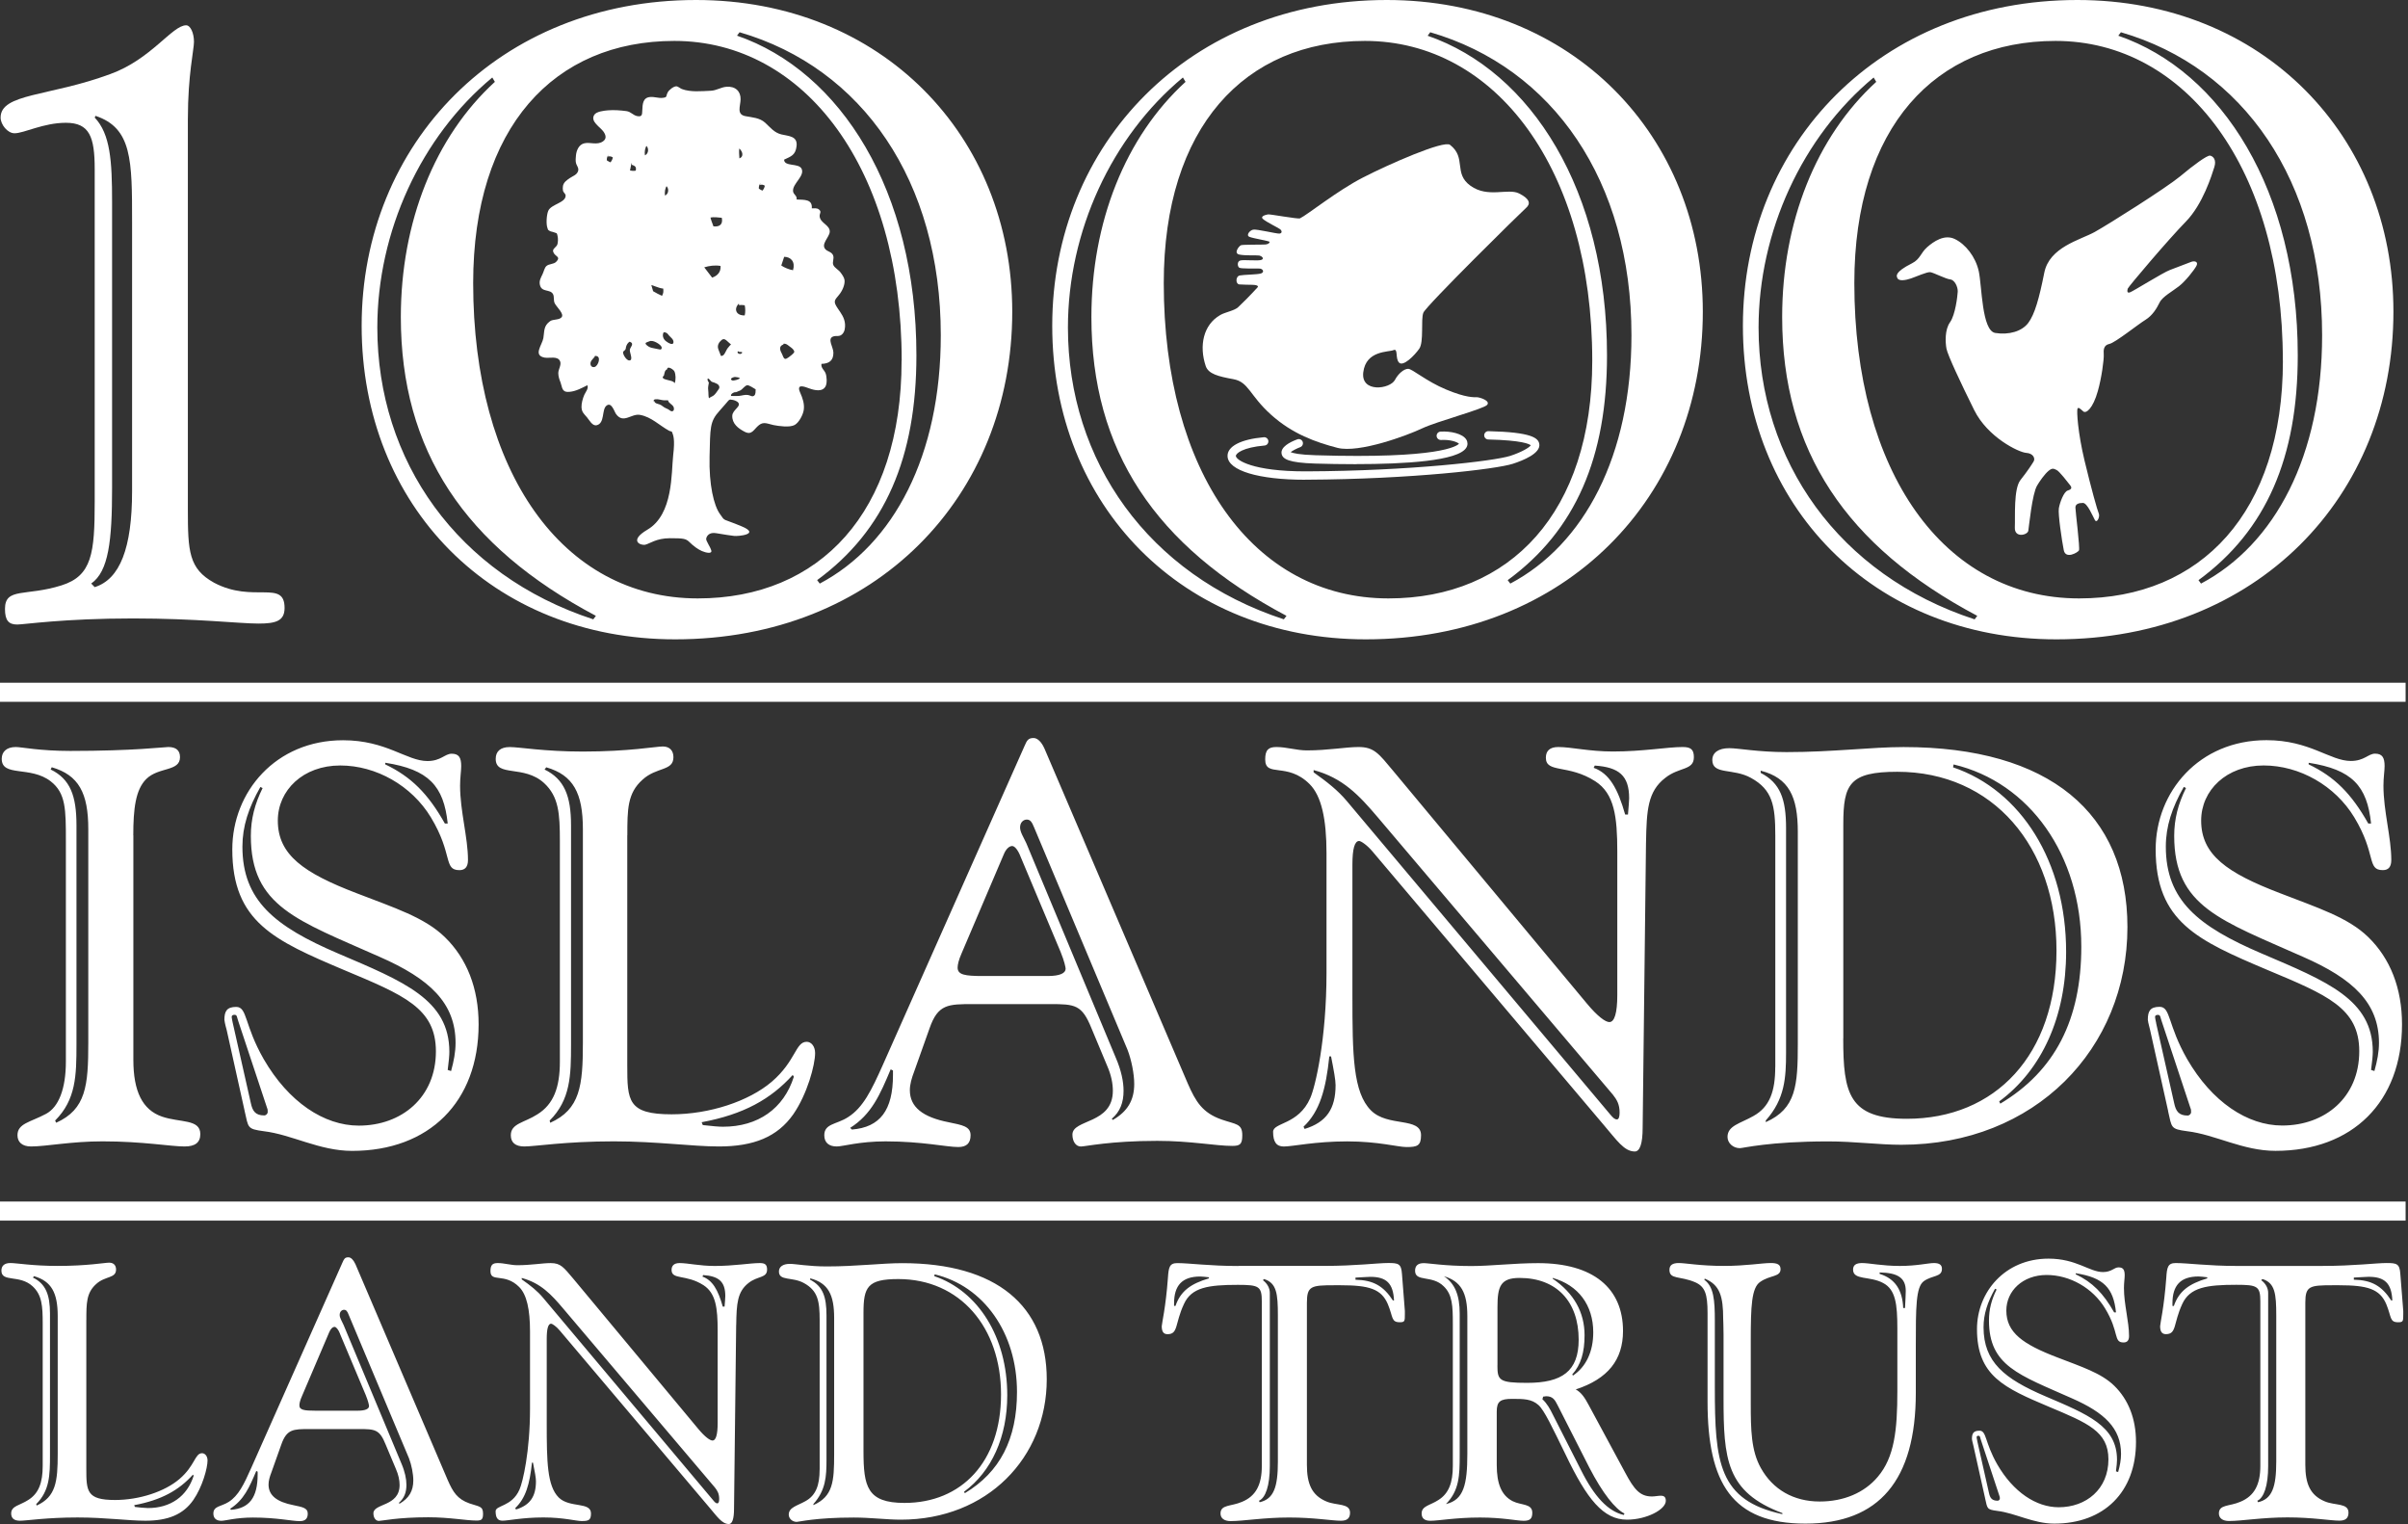 <?xml version="1.0" encoding="UTF-8"?> <svg xmlns="http://www.w3.org/2000/svg" width="128" height="81" viewBox="0 0 128 81" fill="none"><rect x="0" y="0" width="128" height="81" fill="#333333" stroke="none"/><g clip-path="url(#clip0_6374_6376)"><path fill-rule="evenodd" clip-rule="evenodd" d="M1.812 67.827C2.737 68.095 3.068 68.715 3.068 69.949V77.277C3.068 78.746 2.97 79.554 1.948 80.018L1.925 79.941C2.64 79.226 2.657 78.397 2.657 77.335V69.812C2.657 68.808 2.426 68.229 1.75 67.902L1.809 67.825L1.812 67.827ZM4.59 70.159C4.59 69.273 4.59 68.715 5.106 68.25C5.587 67.803 6.169 67.957 6.169 67.474C6.169 67.242 6.034 67.109 5.803 67.109C5.572 67.109 4.644 67.282 3.063 67.282C1.731 67.282 0.88 67.128 0.556 67.128C0.225 67.128 0.075 67.282 0.075 67.534C0.075 68.169 1.038 67.726 1.731 68.362C2.232 68.826 2.27 69.405 2.27 70.349V77.912C2.27 78.796 2.06 79.376 1.5 79.722C1.057 80.013 0.594 80.031 0.594 80.439C0.594 80.688 0.746 80.824 1.056 80.824C1.426 80.824 2.466 80.651 4.123 80.651C5.61 80.651 6.804 80.824 7.729 80.824C8.927 80.824 9.738 80.497 10.277 79.722C10.758 79.029 11.032 78.026 11.032 77.621C11.032 77.39 10.895 77.236 10.741 77.236C10.355 77.236 10.374 77.892 9.542 78.605C8.756 79.28 7.404 79.722 6.111 79.722C4.606 79.722 4.588 79.259 4.588 78.045V70.157L4.59 70.159ZM7.132 79.998C8.581 79.726 9.505 79.208 10.255 78.377L10.295 78.432C9.946 79.534 9.06 80.151 7.863 80.151C7.631 80.142 7.4 80.122 7.17 80.09L7.132 79.993L7.132 79.998ZM18.882 67.169C18.787 66.96 18.654 66.824 18.518 66.824C18.325 66.824 18.287 66.919 18.209 67.091L13.349 78.03C12.962 78.9 12.676 79.494 12.155 79.825C11.767 80.075 11.342 80.034 11.342 80.443C11.342 80.692 11.496 80.828 11.767 80.828C11.98 80.828 12.539 80.655 13.447 80.655C14.699 80.655 15.527 80.846 15.932 80.846C16.225 80.846 16.359 80.715 16.359 80.446C16.359 80.138 16.069 80.099 15.606 79.999C14.718 79.827 14.275 79.481 14.275 78.903C14.275 78.707 14.332 78.496 14.43 78.245L14.951 76.781C15.241 75.952 15.587 75.952 16.457 75.952H19.078C19.946 75.952 20.177 75.971 20.503 76.782L21.046 78.075C21.181 78.383 21.241 78.673 21.241 78.925C21.241 80.083 19.849 79.888 19.849 80.43C19.849 80.662 19.967 80.834 20.139 80.834C20.293 80.834 21.141 80.641 22.766 80.641C23.898 80.641 24.767 80.815 25.329 80.815C25.6 80.815 25.677 80.758 25.677 80.448C25.677 80.04 25.464 80.08 24.962 79.906C24.303 79.675 24.076 79.29 23.803 78.672L18.886 67.171L18.882 67.169ZM18.073 70.892L19.444 74.151C19.578 74.478 19.616 74.69 19.616 74.728C19.616 74.882 19.424 74.977 19 74.977H16.781C16.165 74.977 15.914 74.939 15.914 74.69C15.914 74.592 15.953 74.42 16.049 74.207L17.497 70.813C17.576 70.616 17.689 70.522 17.786 70.522C17.861 70.522 17.978 70.64 18.076 70.889L18.073 70.892ZM13.621 78.179L13.695 78.218V78.372C13.695 79.589 13.253 80.167 12.286 80.244L12.23 80.19C12.964 79.724 13.255 79.05 13.622 78.181L13.621 78.179ZM21.201 79.877C21.489 79.626 21.604 79.318 21.604 78.914C21.604 78.606 21.526 78.219 21.334 77.774L18.266 70.425C18.171 70.213 18.056 70.04 18.056 69.886C18.056 69.713 18.172 69.614 18.287 69.614C18.403 69.614 18.465 69.691 18.538 69.887L21.74 77.505C21.875 77.854 21.97 78.335 21.97 78.682C21.97 79.242 21.741 79.628 21.241 79.918L21.201 79.878L21.201 79.877ZM39.135 70.408C39.152 69.288 39.192 68.654 39.789 68.189C40.272 67.804 40.775 67.939 40.775 67.475C40.775 67.205 40.658 67.13 40.387 67.13C39.868 67.13 39.039 67.284 37.996 67.284C37.182 67.284 36.566 67.13 36.124 67.13C35.834 67.13 35.698 67.266 35.698 67.494C35.698 68.037 36.468 67.71 37.397 68.307C38.051 68.733 38.148 69.522 38.148 70.718V75.638C38.148 76.254 38.05 76.562 37.878 76.562C37.741 76.562 37.47 76.371 37.103 75.927L30.471 67.958C29.966 67.365 29.812 67.131 29.274 67.131C28.829 67.131 28.23 67.244 27.5 67.244C27.151 67.244 26.805 67.13 26.456 67.13C26.189 67.13 26.071 67.225 26.071 67.554C26.071 68.188 26.823 67.627 27.596 68.401C28.001 68.805 28.174 69.597 28.174 70.773V74.864C28.174 77.159 27.788 78.777 27.616 79.164C27.212 80.09 26.345 79.993 26.345 80.321C26.345 80.668 26.457 80.822 26.709 80.822C27.02 80.822 27.769 80.65 28.889 80.65C29.95 80.65 30.625 80.841 30.916 80.841C31.28 80.841 31.415 80.802 31.415 80.438C31.415 79.8 30.275 80.165 29.697 79.588C29.083 78.97 29.062 77.678 29.062 75.652V71.161C29.062 70.62 29.139 70.352 29.295 70.352C29.354 70.352 29.565 70.488 29.757 70.719L37.686 80.094C38.13 80.615 38.38 81 38.747 81C38.92 81 39.018 80.731 39.018 80.192L39.132 70.408L39.135 70.408ZM28.332 77.741C28.43 78.223 28.489 78.552 28.489 78.724C28.489 79.534 28.179 79.997 27.427 80.228L27.389 80.151C27.948 79.627 28.162 78.856 28.276 77.74H28.333L28.332 77.741ZM27.735 67.922C28.738 68.194 29.298 68.79 29.933 69.543L37.998 79.055C38.134 79.227 38.229 79.381 38.229 79.671C38.229 79.825 38.191 79.902 38.133 79.902C38.054 79.902 37.998 79.844 37.902 79.728L28.874 68.982C28.566 68.612 28.198 68.323 27.734 67.997V67.918L27.735 67.922ZM37.38 67.768C38.21 67.826 38.554 68.116 38.554 68.887C38.554 69.003 38.535 69.175 38.515 69.445H38.42C38.17 68.56 37.879 68.042 37.337 67.848L37.379 67.771L37.38 67.768ZM45.9 77.122V69.773C45.9 68.404 46.111 67.98 47.749 67.98C51.031 67.98 53.211 70.545 53.211 74.111C53.211 77.701 51.108 79.878 48.08 79.878C46.091 79.878 45.9 79.011 45.9 77.12V77.122ZM43.568 78.105C43.568 78.936 43.372 79.477 42.813 79.785C42.37 80.034 41.927 80.113 41.927 80.501C41.927 80.711 42.12 80.886 42.351 80.886C42.466 80.886 43.352 80.655 45.378 80.655C46.284 80.655 47.116 80.768 47.886 80.768C52.477 80.768 55.641 77.472 55.641 73.308C55.641 69.41 52.979 67.135 47.961 67.135C46.865 67.135 45.533 67.309 43.947 67.309C42.968 67.309 42.31 67.173 41.983 67.173C41.618 67.173 41.405 67.327 41.405 67.579C41.405 68.097 42.119 67.849 42.738 68.195C43.47 68.601 43.57 69.143 43.57 70.162V78.108H43.568V78.105ZM49.679 67.729C52.282 68.347 54.059 70.834 54.059 73.979C54.059 76.486 53.156 78.24 51.286 79.361L51.246 79.284C52.712 78.203 53.542 76.372 53.542 74.152C53.542 71.068 51.997 68.617 49.664 67.826L49.682 67.731L49.679 67.729ZM43.066 67.941C44.032 68.19 44.34 68.827 44.34 70.044V77.294C44.34 78.743 44.28 79.531 43.238 79.993V79.936C43.893 79.205 43.933 78.471 43.933 77.602V69.909C43.933 68.924 43.74 68.364 43.066 68.016V67.939V67.941ZM65.822 67.286C64.299 67.286 63.218 67.132 62.582 67.132C62.159 67.132 62.12 67.363 62.082 67.919C61.966 69.502 61.754 70.351 61.754 70.486C61.754 70.774 61.848 70.91 62.062 70.91C62.64 70.91 62.447 70.351 62.933 69.309C63.333 68.423 64.225 68.288 65.802 68.288C66.924 68.288 67.073 68.365 67.073 69.174V77.914C67.073 78.897 66.768 79.514 66.016 79.822C65.438 80.073 64.878 79.957 64.878 80.44C64.878 80.69 65.07 80.844 65.417 80.844C66.093 80.844 67.173 80.653 68.522 80.653C69.854 80.653 70.797 80.825 71.282 80.825C71.607 80.825 71.763 80.69 71.763 80.4C71.763 79.879 71.047 80.032 70.51 79.802C69.722 79.474 69.47 78.855 69.47 77.853V69.234C69.47 68.348 69.701 68.309 70.933 68.309H71.262C72.767 68.309 73.425 68.502 73.771 69.311C74.06 70.004 73.943 70.275 74.409 70.275C74.677 70.275 74.677 70.213 74.677 69.847V69.674L74.523 67.706C74.486 67.164 74.332 67.127 73.793 67.127C73.211 67.127 72.075 67.281 70.396 67.281H65.828L65.822 67.286ZM62.409 69.407V69.273C62.409 68.325 62.833 67.845 63.799 67.845C63.913 67.845 64.067 67.865 64.262 67.886V67.943C63.297 68.229 62.756 68.616 62.484 69.408H62.41L62.409 69.407ZM67.193 67.98C67.868 68.191 67.927 68.768 67.927 69.926V77.682C67.927 79.03 67.713 79.668 66.96 79.841L66.921 79.764C67.268 79.61 67.499 78.974 67.499 77.915V68.718C67.499 68.483 67.384 68.232 67.131 68.04L67.19 67.982L67.193 67.98ZM72.053 67.903C72.458 67.882 72.729 67.862 72.844 67.862C73.694 67.862 74.059 68.208 74.1 69.117H74.041C73.537 68.345 72.999 68.037 72.053 68.016V67.9V67.903ZM79.6 72.571V69.465C79.6 68.383 79.754 67.92 80.773 67.92C82.742 67.92 83.916 69.174 83.916 71.202C83.916 72.881 83.031 73.497 81.176 73.497C79.691 73.497 79.597 73.361 79.597 72.573L79.6 72.571ZM83.765 73.845C85.464 73.285 86.273 72.281 86.273 70.739C86.273 68.463 84.689 67.134 81.759 67.134C80.465 67.134 79.271 67.288 78.21 67.288C76.802 67.288 75.951 67.134 75.681 67.134C75.375 67.134 75.22 67.268 75.22 67.537C75.22 68.154 76.125 67.749 76.742 68.365C77.204 68.808 77.227 69.408 77.227 70.353V77.915C77.227 78.799 77.013 79.379 76.457 79.725C76.01 80.017 75.568 80.034 75.568 80.442C75.568 80.691 75.72 80.827 76.03 80.827C76.475 80.827 77.379 80.654 78.674 80.654C79.869 80.654 80.639 80.828 80.988 80.828C81.314 80.828 81.451 80.731 81.451 80.403C81.451 79.902 80.871 80.017 80.408 79.786C79.811 79.478 79.561 78.86 79.561 77.858V75.023C79.561 74.484 79.752 74.348 80.37 74.348C80.986 74.348 81.412 74.348 81.777 74.675C82.085 74.945 82.509 75.852 83.225 77.317C84.361 79.69 85.23 80.768 86.484 80.768C87.524 80.768 88.548 80.229 88.548 79.767C88.548 79.573 88.467 79.495 88.279 79.495C88.14 79.495 87.967 79.535 87.812 79.535C87.176 79.535 86.867 79.168 86.385 78.262L84.438 74.655C84.244 74.29 84.05 74 83.76 73.846L83.765 73.845ZM76.742 67.826C77.667 68.093 77.998 68.713 77.998 69.947V77.275C77.998 78.897 77.805 79.725 76.86 79.938C77.574 79.225 77.592 78.396 77.592 77.334V69.811C77.592 68.846 77.342 68.21 76.743 67.823L76.742 67.826ZM82.531 67.919C83.9 68.305 84.691 69.368 84.691 70.814C84.691 71.837 84.308 72.647 83.613 73.109L83.574 73.051C84.038 72.532 84.229 71.875 84.229 70.968C84.229 69.754 83.669 68.734 82.534 67.959V67.92L82.531 67.919ZM82.031 74.228C82.088 74.228 82.146 74.208 82.185 74.208C82.531 74.208 82.647 74.383 82.801 74.693L84.478 77.991C85.194 79.378 85.869 80.21 86.35 80.441L86.313 80.518C85.482 80.326 84.749 79.553 84.037 78.127L82.547 75.194C82.396 74.886 82.239 74.597 81.988 74.366L82.028 74.231L82.031 74.228ZM93.064 71.218C93.064 69.425 93.106 68.441 93.565 68.131C94.086 67.762 94.647 67.88 94.647 67.455C94.647 67.204 94.472 67.128 94.125 67.128C93.66 67.128 92.813 67.282 91.636 67.282C90.381 67.282 89.587 67.128 89.242 67.128C88.898 67.128 88.742 67.242 88.742 67.492C88.742 68.014 89.302 67.803 90.11 68.151C90.631 68.382 90.767 68.767 90.767 69.791V74.496C90.767 78.839 92.076 80.978 95.971 80.978C99.889 80.978 101.837 78.663 101.837 74.034V71.566C101.837 69.484 101.837 68.403 102.263 68.092C102.725 67.765 103.226 67.882 103.226 67.437C103.226 67.227 103.092 67.129 102.801 67.129C102.493 67.129 101.896 67.283 100.99 67.283C100.043 67.283 99.369 67.129 98.982 67.129C98.676 67.129 98.502 67.227 98.502 67.476C98.502 68.055 99.389 67.805 100.102 68.191C100.76 68.537 100.856 69.308 100.856 70.6V73.938C100.856 76.002 100.702 77.451 99.815 78.491C99.1 79.341 98.002 79.803 96.729 79.803C95.34 79.803 94.239 79.167 93.603 78.028C93.082 77.104 93.064 75.985 93.064 74.577V71.221V71.218ZM90.617 67.957C91.425 68.288 91.598 68.904 91.598 70.098C91.598 70.175 91.617 70.445 91.617 70.93V74.284C91.617 77.545 91.751 79.299 94.744 80.418V80.475C91.347 79.743 91.154 77.717 91.154 73.745V70.201C91.154 69.1 91.097 68.386 90.597 68.02L90.615 67.961L90.617 67.957ZM99.914 67.628C100.88 67.647 101.303 67.918 101.303 68.613C101.303 68.825 101.282 69.137 101.263 69.519H101.167C101.128 68.575 100.743 67.956 99.914 67.706V67.628ZM105.515 79.609C105.649 80.189 105.593 80.225 106.169 80.302C107.135 80.418 108.08 80.978 109.199 80.978C111.84 80.978 113.541 79.299 113.541 76.637C113.541 75.402 113.135 74.38 112.38 73.646C111.687 72.971 110.645 72.643 109.353 72.142C107.539 71.448 106.649 70.831 106.649 69.654C106.649 68.612 107.521 67.763 108.791 67.763C110.029 67.763 111.244 68.458 111.897 69.538C112.672 70.811 112.325 71.35 112.881 71.35C113.077 71.35 113.172 71.237 113.172 71.006C113.172 70.233 112.901 69.327 112.901 68.458C112.901 68.168 112.94 67.954 112.94 67.782C112.94 67.49 112.863 67.359 112.612 67.359C112.38 67.359 112.247 67.608 111.786 67.608C111.069 67.608 110.38 66.895 108.891 66.895C106.575 66.895 105.089 68.671 105.089 70.639C105.089 73.125 106.538 73.763 108.91 74.766C110.975 75.633 112.076 76.077 112.076 77.562C112.076 79.145 110.898 80.108 109.431 80.108C108.232 80.108 107.017 79.299 106.169 77.834C105.494 76.655 105.607 76.039 105.223 76.039C104.897 76.039 104.82 76.19 104.82 76.482C104.82 76.505 104.841 76.62 104.897 76.831L105.516 79.608L105.515 79.609ZM105.108 76.599C105.089 76.504 105.071 76.424 105.071 76.387C105.071 76.328 105.106 76.31 105.166 76.31C105.265 76.31 105.243 76.387 105.301 76.541L106.283 79.511C106.304 79.55 106.304 79.588 106.304 79.646C106.304 79.704 106.245 79.762 106.189 79.762C105.877 79.762 105.78 79.608 105.724 79.338L105.106 76.6L105.108 76.599ZM110.338 67.671C111.822 67.9 112.343 68.458 112.478 69.751H112.38C111.802 68.73 111.224 68.151 110.338 67.726V67.669V67.671ZM106.131 68.536C105.861 69.075 105.726 69.597 105.726 70.177C105.726 72.605 107.325 73.067 110.142 74.322C111.86 75.077 112.746 75.905 112.746 77.273C112.746 77.583 112.689 77.892 112.592 78.237L112.476 78.2C112.514 77.911 112.532 77.7 112.532 77.584C112.532 75.787 110.971 75.171 108.711 74.205C106.553 73.281 105.438 72.394 105.438 70.54C105.438 69.844 105.646 69.207 106.049 68.495L106.129 68.533L106.131 68.536ZM118.891 67.283C117.368 67.283 116.29 67.129 115.652 67.129C115.228 67.129 115.187 67.36 115.151 67.917C115.034 69.5 114.824 70.348 114.824 70.484C114.824 70.772 114.921 70.908 115.132 70.908C115.71 70.908 115.519 70.348 115.999 69.307C116.405 68.421 117.294 68.285 118.875 68.285C119.992 68.285 120.151 68.359 120.151 69.168V77.911C120.151 78.894 119.839 79.51 119.085 79.819C118.508 80.07 117.948 79.953 117.948 80.437C117.948 80.685 118.144 80.839 118.487 80.839C119.167 80.839 120.243 80.647 121.593 80.647C122.926 80.647 123.871 80.82 124.354 80.82C124.682 80.82 124.837 80.684 124.837 80.395C124.837 79.873 124.121 80.027 123.58 79.797C122.792 79.469 122.542 78.851 122.542 77.85V69.234C122.542 68.348 122.771 68.309 124.005 68.309H124.334C125.836 68.309 126.499 68.502 126.844 69.311C127.131 70.004 127.016 70.276 127.478 70.276C127.748 70.276 127.748 70.214 127.748 69.847V69.674L127.592 67.707C127.557 67.165 127.402 67.128 126.862 67.128C126.282 67.128 125.145 67.282 123.469 67.282H118.897L118.891 67.283ZM115.479 69.406V69.271C115.479 68.324 115.901 67.843 116.865 67.843C116.982 67.843 117.136 67.865 117.329 67.886V67.943C116.366 68.23 115.827 68.617 115.554 69.409H115.48L115.479 69.406ZM120.262 67.978C120.936 68.189 120.997 68.767 120.997 69.925V77.68C120.997 79.028 120.78 79.668 120.031 79.841L119.99 79.764C120.336 79.61 120.567 78.974 120.567 77.915V68.718C120.567 68.483 120.455 68.232 120.198 68.04L120.259 67.982L120.262 67.978ZM125.121 67.901C125.528 67.881 125.799 67.86 125.911 67.86C126.761 67.86 127.128 68.207 127.167 69.116H127.107C126.606 68.343 126.068 68.035 125.121 68.014V67.899V67.901ZM2.75 40.778C4.186 41.194 4.693 42.151 4.693 44.067V55.427C4.693 57.698 4.573 58.957 2.987 59.672L2.929 59.556C4.038 58.448 4.065 57.163 4.065 55.52V43.857C4.065 42.304 3.737 41.405 2.692 40.897L2.749 40.781L2.75 40.778ZM7.085 44.397C7.085 42.991 7.204 41.974 7.773 41.405C8.436 40.749 9.568 41.02 9.568 40.242C9.568 39.884 9.36 39.703 8.944 39.703C8.733 39.703 7.121 39.911 3.741 39.911C2.096 39.911 1.141 39.703 0.841 39.703C0.33 39.703 0.092 39.972 0.092 40.33C0.092 41.316 1.617 40.689 2.695 41.526C3.502 42.153 3.502 43.02 3.502 44.696V56.419C3.502 57.882 3.112 58.839 2.454 59.196C1.618 59.645 0.929 59.704 0.929 60.336C0.929 60.694 1.172 60.933 1.648 60.933C2.456 60.933 3.771 60.661 5.448 60.661C7.599 60.661 9.065 60.933 9.811 60.933C10.377 60.933 10.648 60.722 10.648 60.274C10.648 59.467 9.573 59.675 8.614 59.347C7.567 58.987 7.089 57.998 7.089 56.326V44.397H7.086H7.085ZM13.003 59.045C13.212 59.942 13.122 60.001 14.02 60.122C15.514 60.3 16.98 61.168 18.717 61.168C22.81 61.168 25.441 58.566 25.441 54.44C25.441 52.527 24.815 50.942 23.646 49.806C22.573 48.758 20.957 48.248 18.954 47.472C16.143 46.396 14.768 45.438 14.768 43.613C14.768 42 16.111 40.684 18.085 40.684C20 40.684 21.883 41.76 22.9 43.434C24.096 45.408 23.558 46.247 24.424 46.247C24.723 46.247 24.876 46.068 24.876 45.708C24.876 44.513 24.456 43.107 24.456 41.76C24.456 41.313 24.516 40.982 24.516 40.719C24.516 40.268 24.397 40.059 24.008 40.059C23.647 40.059 23.438 40.448 22.721 40.448C21.617 40.448 20.539 39.343 18.236 39.343C14.646 39.343 12.348 42.093 12.348 45.143C12.348 49.003 14.59 49.987 18.264 51.545C21.469 52.887 23.171 53.578 23.171 55.879C23.171 58.331 21.347 59.825 19.073 59.825C17.22 59.825 15.337 58.569 14.02 56.295C12.974 54.471 13.155 53.516 12.556 53.516C12.049 53.516 11.928 53.755 11.928 54.202C11.928 54.232 11.956 54.412 12.049 54.741L13.005 59.047L13.003 59.045ZM12.375 54.382C12.347 54.233 12.315 54.112 12.315 54.054C12.315 53.966 12.375 53.936 12.465 53.936C12.614 53.936 12.585 54.055 12.673 54.295L14.201 58.898C14.23 58.96 14.23 59.014 14.23 59.106C14.23 59.193 14.138 59.283 14.047 59.283C13.571 59.283 13.421 59.045 13.333 58.626L12.375 54.379V54.382ZM20.479 40.539C22.782 40.897 23.587 41.764 23.799 43.768H23.647C22.754 42.181 21.855 41.283 20.479 40.626V40.538V40.539ZM13.96 41.883C13.544 42.723 13.334 43.532 13.334 44.425C13.334 48.192 15.815 48.913 20.18 50.855C22.841 52.022 24.216 53.306 24.216 55.429C24.216 55.907 24.126 56.386 23.978 56.924L23.798 56.866C23.858 56.416 23.886 56.085 23.886 55.906C23.886 53.125 21.467 52.169 17.965 50.673C14.617 49.241 12.886 47.866 12.886 44.996C12.886 43.918 13.212 42.932 13.841 41.826L13.96 41.886V41.883ZM29.04 40.782C30.475 41.198 30.984 42.153 30.984 44.071V55.429C30.984 57.7 30.837 58.959 29.248 59.674L29.217 59.558C30.323 58.451 30.354 57.165 30.354 55.522V43.859C30.354 42.306 29.995 41.407 28.947 40.899L29.035 40.783L29.04 40.782ZM33.347 44.399C33.347 43.023 33.347 42.155 34.156 41.438C34.901 40.753 35.797 40.991 35.797 40.244C35.797 39.887 35.59 39.674 35.23 39.674C34.872 39.674 33.436 39.944 30.985 39.944C28.922 39.944 27.605 39.705 27.098 39.705C26.59 39.705 26.35 39.944 26.35 40.333C26.35 41.319 27.845 40.633 28.922 41.619C29.7 42.338 29.761 43.235 29.761 44.699V56.419C29.761 57.792 29.43 58.69 28.563 59.227C27.872 59.674 27.153 59.705 27.153 60.335C27.153 60.722 27.392 60.933 27.872 60.933C28.442 60.933 30.054 60.661 32.624 60.661C34.928 60.661 36.78 60.933 38.217 60.933C40.069 60.933 41.325 60.422 42.165 59.227C42.912 58.151 43.328 56.596 43.328 55.969C43.328 55.609 43.122 55.37 42.881 55.37C42.281 55.37 42.311 56.387 41.025 57.491C39.802 58.536 37.705 59.224 35.702 59.224C33.372 59.224 33.343 58.508 33.343 56.623V44.397L33.347 44.399ZM37.294 59.645C39.536 59.228 40.97 58.418 42.137 57.134L42.199 57.224C41.66 58.929 40.288 59.884 38.432 59.884C38.224 59.884 37.866 59.856 37.358 59.796L37.298 59.646L37.294 59.645ZM55.509 39.764C55.361 39.434 55.149 39.224 54.939 39.224C54.64 39.224 54.582 39.375 54.462 39.644L46.928 56.599C46.327 57.943 45.88 58.871 45.074 59.377C44.477 59.766 43.816 59.708 43.816 60.336C43.816 60.722 44.055 60.933 44.479 60.933C44.806 60.933 45.671 60.662 47.078 60.662C49.023 60.662 50.308 60.963 50.937 60.963C51.384 60.963 51.592 60.755 51.592 60.336C51.592 59.859 51.145 59.797 50.427 59.646C49.051 59.377 48.364 58.839 48.364 57.941C48.364 57.641 48.454 57.315 48.603 56.925L49.412 54.652C49.859 53.366 50.395 53.366 51.744 53.366H55.808C57.155 53.366 57.511 53.398 58.019 54.652L58.857 56.657C59.067 57.135 59.155 57.586 59.155 57.972C59.155 59.765 57.006 59.467 57.006 60.303C57.006 60.664 57.185 60.935 57.455 60.935C57.694 60.935 59.006 60.635 61.519 60.635C63.282 60.635 64.627 60.903 65.496 60.903C65.917 60.903 66.035 60.818 66.035 60.339C66.035 59.709 65.707 59.769 64.928 59.499C63.915 59.142 63.557 58.544 63.139 57.589L55.512 39.767L55.509 39.764ZM54.251 45.533L56.375 50.587C56.583 51.095 56.645 51.425 56.645 51.486C56.645 51.722 56.344 51.874 55.69 51.874H52.251C51.292 51.874 50.903 51.812 50.903 51.424C50.903 51.274 50.964 51.006 51.112 50.675L53.354 45.414C53.475 45.113 53.654 44.965 53.803 44.965C53.925 44.965 54.101 45.144 54.251 45.533ZM47.344 56.835L47.467 56.894V57.133C47.467 59.016 46.778 59.913 45.284 60.034L45.193 59.944C46.328 59.227 46.78 58.179 47.345 56.834L47.344 56.835ZM59.097 59.465C59.546 59.077 59.724 58.598 59.724 57.971C59.724 57.493 59.605 56.895 59.307 56.207L54.554 44.814C54.4 44.486 54.223 44.216 54.223 43.978C54.223 43.708 54.4 43.559 54.581 43.559C54.758 43.559 54.851 43.678 54.97 43.978L59.932 55.787C60.142 56.326 60.291 57.073 60.291 57.613C60.291 58.478 59.932 59.076 59.154 59.523L59.1 59.465H59.097ZM87.496 44.784C87.527 43.051 87.586 42.065 88.515 41.346C89.261 40.749 90.04 40.96 90.04 40.24C90.04 39.821 89.862 39.703 89.439 39.703C88.635 39.703 87.347 39.941 85.734 39.941C84.475 39.941 83.522 39.703 82.832 39.703C82.379 39.703 82.172 39.911 82.172 40.27C82.172 41.109 83.368 40.601 84.801 41.525C85.818 42.183 85.969 43.41 85.969 45.263V52.886C85.969 53.843 85.818 54.322 85.549 54.322C85.339 54.322 84.923 54.023 84.352 53.336L74.069 40.987C73.294 40.06 73.052 39.703 72.214 39.703C71.529 39.703 70.601 39.883 69.466 39.883C68.927 39.883 68.389 39.703 67.85 39.703C67.431 39.703 67.253 39.851 67.253 40.361C67.253 41.346 68.42 40.481 69.615 41.675C70.245 42.307 70.512 43.532 70.512 45.356V51.694C70.512 55.253 69.915 57.763 69.648 58.362C69.018 59.797 67.673 59.647 67.673 60.157C67.673 60.696 67.853 60.935 68.24 60.935C68.719 60.935 69.886 60.663 71.618 60.663C73.264 60.663 74.311 60.964 74.759 60.964C75.329 60.964 75.537 60.902 75.537 60.336C75.537 59.349 73.773 59.917 72.878 59.019C71.917 58.061 71.889 56.061 71.889 52.921V45.955C71.889 45.115 72.007 44.697 72.247 44.697C72.339 44.697 72.667 44.907 72.966 45.265L85.253 59.795C85.945 60.602 86.333 61.2 86.901 61.2C87.168 61.2 87.317 60.781 87.317 59.944L87.495 44.787L87.496 44.784ZM70.754 56.147C70.902 56.894 70.994 57.401 70.994 57.672C70.994 58.928 70.514 59.644 69.349 60.002L69.29 59.883C70.152 59.077 70.484 57.88 70.661 56.145H70.753L70.754 56.147ZM69.829 40.928C71.382 41.346 72.248 42.274 73.237 43.439L85.734 58.18C85.945 58.449 86.092 58.688 86.092 59.138C86.092 59.374 86.038 59.495 85.95 59.495C85.827 59.495 85.739 59.405 85.588 59.226L71.591 42.574C71.112 42.004 70.544 41.558 69.827 41.049V40.928L69.829 40.928ZM84.777 40.689C86.062 40.779 86.599 41.226 86.599 42.424C86.599 42.603 86.568 42.871 86.537 43.291H86.387C85.996 41.913 85.549 41.108 84.713 40.807L84.772 40.688L84.777 40.689ZM97.983 55.191V43.798C97.983 41.675 98.313 41.019 100.854 41.019C105.937 41.019 109.315 44.994 109.315 50.525C109.315 56.083 106.057 59.462 101.358 59.462C98.279 59.462 97.979 58.116 97.979 55.187L97.983 55.191ZM94.365 56.714C94.365 57.998 94.07 58.837 93.202 59.316C92.515 59.709 91.828 59.824 91.828 60.425C91.828 60.756 92.128 61.023 92.485 61.023C92.663 61.023 94.041 60.664 97.179 60.664C98.584 60.664 99.867 60.843 101.065 60.843C108.183 60.843 113.086 55.73 113.086 49.272C113.086 43.233 108.957 39.705 101.185 39.705C99.481 39.705 97.418 39.973 94.968 39.973C93.443 39.973 92.424 39.765 91.918 39.765C91.348 39.765 91.02 40.004 91.02 40.391C91.02 41.199 92.126 40.81 93.083 41.349C94.219 41.977 94.368 42.815 94.368 44.399V56.718L94.365 56.714ZM103.846 40.629C107.885 41.585 110.634 45.443 110.634 50.315C110.634 54.202 109.229 56.923 106.328 58.658L106.27 58.538C108.54 56.866 109.827 54.024 109.827 50.588C109.827 45.804 107.436 42.007 103.817 40.782L103.845 40.632L103.846 40.629ZM93.591 40.96C95.089 41.346 95.565 42.334 95.565 44.216V55.455C95.565 57.695 95.476 58.924 93.861 59.64V59.552C94.878 58.412 94.94 57.281 94.94 55.936V44.009C94.94 42.482 94.639 41.617 93.592 41.079L93.591 40.96ZM115.245 59.047C115.452 59.943 115.364 60.002 116.261 60.123C117.756 60.3 119.219 61.166 120.955 61.166C125.051 61.166 127.682 58.564 127.682 54.439C127.682 52.526 127.056 50.942 125.887 49.805C124.813 48.758 123.195 48.247 121.196 47.471C118.384 46.395 117.005 45.438 117.005 43.612C117.005 41.999 118.354 40.683 120.326 40.683C122.241 40.683 124.123 41.759 125.14 43.433C126.337 45.408 125.795 46.246 126.665 46.246C126.966 46.246 127.112 46.067 127.112 45.707C127.112 44.512 126.695 43.106 126.695 41.759C126.695 41.311 126.756 40.981 126.756 40.716C126.756 40.266 126.634 40.056 126.248 40.056C125.888 40.056 125.679 40.444 124.961 40.444C123.855 40.444 122.778 39.339 120.477 39.339C116.887 39.339 114.587 42.089 114.587 45.14C114.587 48.999 116.829 49.983 120.503 51.541C123.708 52.883 125.409 53.575 125.409 55.874C125.409 58.327 123.587 59.82 121.313 59.82C119.462 59.82 117.577 58.565 116.26 56.289C115.216 54.466 115.393 53.511 114.796 53.511C114.289 53.511 114.17 53.749 114.17 54.196C114.17 54.227 114.198 54.407 114.289 54.735L115.248 59.041L115.245 59.047ZM114.616 54.383C114.587 54.234 114.554 54.113 114.554 54.054C114.554 53.97 114.614 53.939 114.706 53.939C114.852 53.939 114.825 54.058 114.914 54.298L116.439 58.901C116.47 58.963 116.47 59.021 116.47 59.109C116.47 59.199 116.379 59.29 116.288 59.29C115.81 59.29 115.66 59.052 115.571 58.633L114.613 54.386L114.616 54.383ZM122.72 40.54C125.023 40.897 125.827 41.765 126.037 43.769H125.888C124.993 42.182 124.095 41.281 122.72 40.626V40.536L122.72 40.54ZM116.199 41.884C115.781 42.724 115.572 43.53 115.572 44.426C115.572 48.193 118.055 48.911 122.42 50.854C125.081 52.02 126.457 53.305 126.457 55.428C126.457 55.906 126.366 56.385 126.215 56.922L126.037 56.865C126.099 56.413 126.128 56.082 126.128 55.902C126.128 53.121 123.709 52.166 120.208 50.671C116.86 49.238 115.127 47.862 115.127 44.994C115.127 43.916 115.455 42.929 116.082 41.823L116.201 41.882L116.199 41.884ZM9.987 6.297C9.987 3.982 10.311 2.638 10.311 2.223C10.311 1.758 10.126 1.344 9.895 1.344C9.155 1.344 8.041 3.149 5.866 3.935C2.622 5.138 0.032 4.953 0.032 6.25C0.032 6.62 0.402 7.083 0.772 7.083C1.282 7.083 2.302 6.526 3.504 6.526C4.755 6.526 5.034 7.269 5.034 8.982V26.666C5.034 29.396 4.891 30.601 3.275 31.11C1.375 31.711 0.265 31.204 0.265 32.361C0.265 32.962 0.45 33.193 0.912 33.193C1.284 33.193 3.367 32.869 7.071 32.869C10.451 32.869 12.717 33.142 13.738 33.142C14.664 33.142 15.127 33.003 15.127 32.312C15.127 30.782 13.458 32.079 11.376 30.969C10.036 30.226 9.986 29.301 9.986 27.079V6.296L9.987 6.297ZM5.08 6.158C7.021 6.805 7.021 8.519 7.021 11.808V26.111C7.021 29.12 6.377 30.787 5.034 31.205L4.849 31.014C5.773 30.367 5.958 28.747 5.958 25.922V10.739C5.958 8.562 5.866 7.129 5.034 6.248L5.078 6.156L5.08 6.158Z" fill="white"></path><path d="M0 36.286H127.873V37.3H0V36.291V36.286Z" fill="white"></path><path fill-rule="evenodd" clip-rule="evenodd" d="M110.422 0C99.961 0 92.646 7.639 92.646 17.315C92.646 26.898 99.588 33.98 109.308 33.98C119.957 33.98 127.225 26.388 127.225 16.571C127.23 7.223 120.286 0 110.423 0H110.422ZM121.351 19.166C121.351 27.223 116.997 31.805 110.517 31.805C103.293 31.805 98.569 25.045 98.569 15.047C98.569 6.758 102.876 2.175 109.265 2.175C116.207 2.175 121.347 8.983 121.347 19.166H121.351ZM112.6 1.899L112.74 1.714C119.265 3.61 123.435 9.628 123.435 17.821C123.435 24.211 120.933 28.934 116.997 31.017L116.863 30.834C120.474 28.193 122.14 24.305 122.14 18.888C122.138 10.139 118.111 3.795 112.603 1.899H112.6ZM104.96 32.917C97.74 30.555 93.479 24.49 93.479 17.407C93.479 12.315 95.798 7.27 99.596 4.119L99.734 4.35C96.537 7.27 94.733 11.807 94.733 16.852C94.733 23.934 98.115 29.029 105.104 32.731L104.964 32.917H104.96ZM36.998 0C26.538 0 19.224 7.639 19.224 17.315C19.224 26.898 26.168 33.98 35.889 33.98C46.537 33.98 53.807 26.388 53.807 16.571C53.807 7.223 46.861 0 36.998 0ZM47.925 19.166C47.925 27.223 43.575 31.805 37.092 31.805C29.874 31.805 25.152 25.045 25.152 15.047C25.152 6.758 29.458 2.175 35.844 2.175C42.792 2.175 47.93 8.983 47.93 19.166H47.925ZM39.175 1.899L39.313 1.714C45.843 3.61 50.009 9.629 50.009 17.821C50.009 24.21 47.511 28.933 43.575 31.017L43.436 30.832C47.047 28.192 48.713 24.304 48.713 18.887C48.713 10.137 44.685 3.792 39.174 1.894L39.175 1.899ZM31.537 32.917C24.317 30.555 20.057 24.49 20.057 17.407C20.057 12.315 22.371 7.27 26.168 4.119L26.306 4.35C23.113 7.27 21.307 11.807 21.307 16.852C21.307 23.934 24.686 29.029 31.675 32.731L31.537 32.917ZM73.712 0C63.251 0 55.933 7.639 55.933 17.315C55.933 26.898 62.879 33.98 72.603 33.98C83.249 33.98 90.515 26.388 90.515 16.571C90.515 7.223 83.574 0 73.712 0ZM84.638 19.166C84.638 27.223 80.286 31.805 73.806 31.805C66.584 31.805 61.861 25.045 61.861 15.047C61.861 6.758 66.168 2.175 72.555 2.175C79.5 2.175 84.638 8.983 84.638 19.166ZM75.889 1.899L76.026 1.714C82.553 3.61 86.722 9.628 86.722 17.821C86.722 24.211 84.218 28.934 80.282 31.017L80.143 30.834C83.756 28.193 85.422 24.305 85.422 18.888C85.422 10.139 81.394 3.795 75.886 1.899H75.889ZM68.247 32.917C61.028 30.555 56.767 24.49 56.767 17.407C56.767 12.315 59.082 7.27 62.879 4.119L63.019 4.35C59.822 7.27 58.015 11.807 58.015 16.852C58.015 23.934 61.393 29.029 68.385 32.731L68.243 32.917H68.247Z" fill="white"></path><path d="M0 63.861H127.873V64.873H0V63.861ZM66.818 15.308C66.771 15.343 66.499 15.675 65.812 16.329C65.618 16.511 65.136 16.588 64.865 16.742C63.964 17.258 63.73 18.371 64.091 19.454C64.233 19.873 64.755 20.006 65.564 20.153C66.376 20.302 66.414 21.001 67.555 22.033C68.697 23.065 69.951 23.507 71.091 23.802C72.237 24.098 74.817 23.139 75.592 22.769C76.362 22.401 78.872 21.737 79.052 21.518C79.237 21.295 78.647 21.111 78.5 21.111C78.354 21.111 77.947 21.15 76.88 20.706C75.811 20.264 75.073 19.602 74.851 19.602C74.628 19.602 74.32 19.867 74.15 20.191C73.892 20.684 72.332 20.892 72.466 19.788C72.61 18.612 73.816 18.722 74.074 18.608C74.336 18.5 74.151 19.052 74.37 19.273C74.59 19.497 75.181 18.904 75.441 18.536C75.698 18.169 75.516 16.988 75.66 16.62C75.808 16.252 80.86 11.274 81.115 11.054C81.371 10.834 81.335 10.577 80.746 10.28C80.155 9.987 79.09 10.538 78.168 9.875C77.244 9.212 77.966 8.392 77.079 7.699C76.748 7.442 73.817 8.732 72.454 9.433C71.087 10.132 69.5 11.415 69.099 11.607C69.006 11.65 67.513 11.381 67.415 11.394C67.314 11.409 66.963 11.485 67.135 11.64C67.311 11.799 67.924 12.093 68.038 12.177C68.15 12.257 68.166 12.4 68.012 12.415C67.863 12.429 66.802 12.167 66.615 12.205C66.43 12.242 66.218 12.505 66.415 12.588C66.607 12.671 67.488 12.807 67.488 12.857C67.488 12.912 67.42 12.979 67.27 12.994C67.119 13.009 66.073 12.994 65.969 13.032C65.863 13.071 65.555 13.462 65.877 13.53C66.201 13.596 66.84 13.559 66.945 13.582C67.05 13.604 67.223 13.733 67.066 13.807C66.909 13.884 66.117 13.792 65.93 13.844C65.745 13.898 65.779 14.168 65.876 14.229C65.976 14.289 66.762 14.268 66.952 14.273C67.141 14.28 67.23 14.477 67.019 14.537C66.811 14.596 66.134 14.596 65.903 14.64C65.668 14.688 65.676 15.1 65.878 15.116C66.082 15.129 66.38 15.137 66.563 15.137C66.741 15.137 66.983 15.183 66.808 15.311L66.818 15.308Z" fill="white"></path><path d="M69.377 25.498C66.901 25.498 65.286 25.012 65.252 24.254C65.224 23.728 65.948 23.347 67.182 23.238C67.24 23.233 67.298 23.252 67.343 23.29C67.388 23.328 67.416 23.382 67.421 23.44C67.423 23.469 67.42 23.498 67.411 23.526C67.403 23.554 67.388 23.579 67.37 23.602C67.351 23.624 67.328 23.642 67.302 23.655C67.276 23.669 67.248 23.677 67.219 23.679C66.068 23.779 65.691 24.098 65.694 24.234C65.707 24.457 66.601 25.052 69.376 25.052H69.461C74.966 25.029 79.429 24.502 80.276 24.23C80.898 24.028 81.299 23.781 81.37 23.667C81.299 23.602 80.915 23.4 79.113 23.358C79.054 23.357 78.998 23.333 78.957 23.291C78.916 23.249 78.894 23.193 78.894 23.134C78.895 23.075 78.919 23.019 78.961 22.978C79.003 22.937 79.059 22.915 79.118 22.916H79.126C81.419 22.97 81.776 23.278 81.824 23.603C81.896 24.096 80.971 24.471 80.415 24.65C79.544 24.933 75.012 25.469 69.465 25.495H69.38L69.377 25.498Z" fill="white"></path><path d="M72.076 24.671C71.303 24.671 70.558 24.657 69.919 24.638C68.493 24.595 68.171 24.397 68.124 24.109C68.066 23.762 68.549 23.502 68.965 23.348C69.02 23.329 69.08 23.333 69.133 23.357C69.185 23.382 69.226 23.427 69.246 23.481C69.266 23.535 69.264 23.595 69.24 23.648C69.217 23.701 69.173 23.743 69.12 23.764C68.917 23.841 68.706 23.953 68.606 24.031C68.728 24.083 69.061 24.17 69.933 24.195C76.528 24.397 77.447 23.703 77.554 23.584C77.473 23.499 77.109 23.353 76.599 23.384C76.54 23.386 76.484 23.366 76.44 23.328C76.397 23.29 76.37 23.236 76.365 23.178C76.363 23.148 76.367 23.119 76.376 23.091C76.385 23.063 76.4 23.037 76.419 23.015C76.439 22.993 76.462 22.975 76.489 22.962C76.515 22.949 76.544 22.941 76.573 22.939C77.105 22.908 77.746 23.042 77.944 23.364C77.984 23.427 78.005 23.5 78.006 23.574C78.007 23.649 77.987 23.722 77.948 23.786C77.532 24.504 74.644 24.667 72.072 24.667L72.076 24.671ZM100.854 14.772C100.819 14.678 100.673 14.479 101.638 13.992C102.075 13.77 102.092 13.446 102.437 13.14C102.783 12.835 103.361 12.433 103.916 12.707C104.476 12.976 105.014 13.644 105.183 14.415C105.354 15.183 105.339 17.581 106.061 17.696C106.784 17.812 107.478 17.615 107.817 17.159C108.159 16.703 108.395 15.856 108.666 14.496C108.936 13.133 110.569 12.757 111.343 12.332C112.117 11.9 115.147 9.985 115.886 9.374C116.621 8.757 117.331 8.241 117.48 8.272C117.629 8.298 117.835 8.475 117.704 8.884C117.573 9.296 117.097 10.854 116.191 11.779C115.287 12.699 113.133 15.239 113.102 15.341C113.076 15.444 113.049 15.602 113.226 15.536C113.403 15.472 114.987 14.481 115.344 14.35C115.696 14.221 116.322 13.973 116.484 13.915C116.641 13.857 116.873 13.896 116.755 14.128C116.632 14.361 116.172 14.94 115.829 15.21C115.484 15.481 114.943 15.769 114.795 16.08C114.644 16.386 114.421 16.767 114.04 17.001C113.656 17.235 112.435 18.215 112.127 18.279C111.819 18.344 111.81 18.595 111.827 18.839C111.846 19.084 111.713 20.087 111.513 20.784C111.251 21.716 110.892 21.992 110.741 21.868C110.594 21.742 110.482 21.619 110.433 21.717C110.382 21.817 110.445 22.978 110.806 24.48C111.167 25.985 111.489 27.127 111.563 27.292C111.637 27.457 111.466 27.839 111.355 27.639C111.244 27.439 110.955 26.73 110.721 26.73C110.485 26.73 110.321 26.791 110.321 26.976C110.321 27.161 110.572 29.142 110.51 29.253C110.448 29.366 109.801 29.739 109.702 29.241C109.602 28.744 109.39 27.315 109.44 27.017C109.49 26.717 109.702 26.134 109.913 26.07C110.121 26.008 110.148 25.923 110.037 25.785C109.925 25.646 109.465 25.037 109.315 24.976C109.168 24.914 109.105 24.852 108.891 25.026C108.683 25.201 108.421 25.573 108.283 25.81C108.021 26.249 107.856 27.972 107.817 28.207C107.78 28.443 107.078 28.608 107.101 28.038C107.128 27.464 107.026 25.985 107.401 25.511C107.773 25.041 108.001 24.69 108.098 24.529C108.198 24.369 108.085 24.092 107.702 24.069C107.312 24.041 105.659 23.249 104.939 21.791C104.215 20.335 103.53 18.866 103.467 18.533C103.406 18.195 103.37 17.524 103.658 17.125C103.939 16.728 104.052 15.747 104.066 15.498C104.076 15.25 103.904 14.874 103.668 14.851C103.429 14.825 102.784 14.491 102.611 14.466C102.436 14.439 101.84 14.714 101.579 14.799C101.32 14.888 100.929 14.969 100.854 14.771L100.854 14.772ZM38.855 21.237C38.714 21.237 38.777 21.25 38.248 21.832C37.718 22.415 37.757 22.738 37.718 24.262C37.68 25.785 37.952 26.871 38.262 27.308C38.57 27.747 38.352 27.526 39.41 27.968C40.471 28.404 39.206 28.509 39.025 28.484C38.845 28.457 38.493 28.417 38.083 28.34C37.671 28.263 37.553 28.52 37.538 28.637C37.526 28.754 37.759 29.064 37.809 29.257C37.863 29.455 37.513 29.377 37.307 29.286C37.1 29.196 36.854 29.016 36.66 28.822C36.467 28.629 36.349 28.605 35.615 28.605C34.88 28.605 34.529 28.901 34.298 28.951C34.065 29.004 33.398 28.75 34.416 28.15C35.797 27.338 35.68 25.117 35.782 24.214C35.89 23.31 35.782 23.129 35.726 22.971C35.708 22.913 35.626 22.927 35.574 22.898C35.044 22.607 34.628 22.162 34.025 22.051C33.555 21.964 33.139 22.548 32.745 22.003C32.648 21.864 32.503 21.333 32.229 21.569C31.979 21.781 32.158 22.494 31.72 22.599C31.486 22.656 31.331 22.33 31.194 22.171C31.02 21.974 30.925 21.894 30.911 21.647C30.902 21.448 30.975 21.177 31.059 20.986C31.13 20.831 31.297 20.647 31.223 20.474C30.936 20.619 30.607 20.798 30.283 20.824C30.121 20.839 30.002 20.831 29.913 20.688C29.866 20.609 29.832 20.416 29.795 20.322C29.73 20.162 29.677 20.003 29.677 19.829C29.678 19.631 29.846 19.402 29.777 19.213C29.658 18.897 29.205 19.053 28.951 19.007C28.318 18.889 28.82 18.336 28.883 17.969C28.945 17.613 28.88 17.33 29.238 17.072C29.395 16.954 29.721 17.021 29.854 16.86C29.999 16.679 29.6 16.333 29.492 16.129C29.407 15.969 29.473 15.782 29.398 15.636C29.248 15.349 28.791 15.556 28.699 15.14C28.649 14.92 28.753 14.755 28.84 14.57C28.902 14.445 28.94 14.234 29.046 14.139C29.183 14.016 29.433 14.051 29.565 13.913C29.812 13.663 29.565 13.648 29.446 13.466C29.309 13.249 29.5 13.193 29.601 13.046C29.673 12.936 29.67 12.649 29.636 12.532C29.59 12.355 29.626 12.42 29.448 12.347C29.366 12.313 29.268 12.314 29.194 12.259C29.098 12.185 29.15 12.243 29.099 12.112C29.022 11.909 29.053 11.421 29.141 11.211C29.287 10.846 30.107 10.78 30.065 10.371C30.057 10.302 29.946 10.222 29.926 10.138C29.911 10.05 29.911 9.961 29.926 9.873C29.973 9.678 30.127 9.577 30.285 9.467C30.443 9.359 30.665 9.297 30.729 9.093C30.783 8.923 30.648 8.809 30.615 8.653C30.589 8.541 30.603 8.379 30.615 8.266C30.64 7.999 30.766 7.686 31.056 7.617C31.367 7.54 31.732 7.73 32.049 7.516C32.259 7.373 32.203 7.183 32.088 7.008C31.917 6.754 31.359 6.461 31.591 6.101C31.704 5.923 32.125 5.88 32.315 5.864C32.633 5.836 32.985 5.864 33.303 5.906C33.539 5.939 33.654 6.129 33.869 6.17C34.132 6.219 34.132 6.101 34.142 5.864C34.157 5.538 34.165 5.182 34.57 5.155C34.785 5.138 34.992 5.222 35.213 5.202C35.498 5.173 35.38 5.117 35.498 4.901C35.57 4.776 35.798 4.591 35.947 4.587C36.034 4.585 36.163 4.699 36.241 4.731C36.713 4.908 37.293 4.844 37.784 4.823C38.085 4.81 38.324 4.636 38.612 4.612C39.094 4.572 39.378 4.857 39.367 5.279C39.359 5.642 39.139 6.082 39.622 6.173C39.984 6.242 40.377 6.255 40.673 6.522C40.944 6.771 41.155 7.054 41.536 7.144C41.922 7.237 42.408 7.225 42.342 7.771C42.285 8.249 42.047 8.311 41.68 8.485C41.68 8.872 42.46 8.654 42.61 8.97C42.79 9.355 42.127 9.756 42.155 10.154C42.167 10.349 42.391 10.398 42.343 10.603C42.759 10.624 43.194 10.577 43.152 11.073C43.267 11.073 43.425 11.05 43.524 11.127C43.697 11.263 43.555 11.331 43.57 11.501C43.604 11.863 44.123 11.96 44.106 12.317C44.094 12.612 43.597 12.987 43.895 13.267C44.009 13.373 44.209 13.39 44.284 13.569C44.354 13.735 44.23 13.927 44.294 14.079C44.361 14.241 44.582 14.338 44.687 14.491C44.768 14.599 44.878 14.753 44.893 14.889C44.921 15.149 44.757 15.486 44.596 15.675C44.339 15.977 44.288 16.027 44.533 16.393C44.706 16.649 44.888 16.877 44.918 17.217C44.93 17.397 44.911 17.613 44.778 17.753C44.619 17.919 44.47 17.822 44.293 17.882C43.954 18.002 44.3 18.452 44.3 18.742C44.304 19.161 44.077 19.33 43.665 19.339C43.629 19.552 43.816 19.666 43.884 19.836C43.949 20.002 43.972 20.355 43.89 20.52C43.732 20.848 43.294 20.745 43.02 20.644C42.752 20.544 42.314 20.375 42.534 20.868C42.66 21.147 42.773 21.465 42.724 21.79C42.688 22.041 42.474 22.455 42.244 22.585C41.98 22.731 41.416 22.649 41.118 22.592C40.819 22.531 40.599 22.392 40.347 22.592C40.061 22.816 39.977 23.151 39.582 22.947C39.239 22.77 38.912 22.518 38.925 22.096C38.936 21.765 39.462 21.59 39.208 21.363C39.109 21.293 38.992 21.251 38.87 21.244L38.855 21.237ZM31.637 18.902C31.589 19.039 31.431 19.108 31.394 19.266C31.361 19.405 31.444 19.549 31.612 19.503C31.804 19.446 31.982 18.917 31.663 18.92M33.469 18.158C33.357 18.235 33.315 18.315 33.276 18.44C33.26 18.5 33.276 18.522 33.238 18.584C33.21 18.629 33.133 18.658 33.122 18.714C33.095 18.837 33.338 19.238 33.509 19.144C33.642 19.069 33.454 18.709 33.481 18.581C33.498 18.492 33.586 18.394 33.599 18.316C33.612 18.213 33.546 18.2 33.469 18.16M34.567 18.122C34.428 18.191 34.184 18.191 34.403 18.368C34.486 18.434 34.584 18.478 34.688 18.496C34.77 18.511 35.108 18.59 35.125 18.576C35.341 18.414 34.79 18.098 34.623 18.122M35.27 17.67C35.193 17.84 35.255 18.021 35.397 18.131C35.501 18.214 35.8 18.403 35.8 18.172C35.798 18.025 35.643 17.925 35.556 17.825C35.516 17.776 35.486 17.728 35.44 17.697C35.405 17.674 35.376 17.697 35.348 17.655M35.489 19.607C35.319 19.688 35.337 19.8 35.293 19.952C35.275 20.013 35.215 19.988 35.231 20.067C35.252 20.144 35.381 20.168 35.455 20.188C35.588 20.231 35.784 20.238 35.866 20.365C35.928 20.194 35.928 19.898 35.846 19.732C35.802 19.647 35.507 19.439 35.462 19.597M34.776 21.301C34.792 21.445 34.957 21.455 35.061 21.495C35.127 21.521 35.187 21.558 35.241 21.603C35.325 21.673 35.418 21.7 35.52 21.754C35.553 21.77 35.643 21.847 35.671 21.853C35.786 21.881 35.84 21.799 35.822 21.688C35.792 21.495 35.544 21.459 35.51 21.276C35.44 21.272 35.369 21.276 35.294 21.276C35.161 21.27 34.978 21.199 34.852 21.22C34.782 21.229 34.728 21.241 34.754 21.351M37.683 20.318C37.657 20.498 37.623 20.576 37.648 20.758C37.666 20.89 37.648 21.044 37.684 21.169C37.761 21.102 37.861 21.074 37.942 21.013C38.027 20.946 38.12 20.802 38.181 20.715C38.235 20.646 38.266 20.583 38.209 20.484C38.163 20.407 38.052 20.371 37.97 20.335C37.936 20.322 37.866 20.308 37.831 20.288C37.754 20.239 37.727 20.145 37.631 20.111C37.569 20.192 37.647 20.261 37.677 20.335M39.246 20.812C39.135 20.805 38.813 20.892 38.861 21.043C38.998 21.047 39.14 21.054 39.277 21.043C39.439 21.029 39.587 20.969 39.753 20.992C39.887 21.009 39.99 21.12 40.098 21.019C40.177 20.942 40.163 20.791 40.167 20.691C40.073 20.644 39.818 20.454 39.71 20.477C39.587 20.503 39.468 20.691 39.348 20.752C39.25 20.806 39.14 20.812 39.04 20.863M39.094 20.036C38.98 20.028 38.737 20.138 38.921 20.218C38.996 20.248 39.279 20.168 39.33 20.102C39.27 20.045 39.168 20.056 39.093 20.037M41.648 18.307C41.424 18.383 41.441 18.554 41.524 18.723C41.563 18.792 41.59 18.862 41.618 18.929C41.695 19.115 41.752 19.108 41.922 18.99C41.986 18.941 42.199 18.787 42.218 18.71C42.234 18.627 42.115 18.515 42.046 18.467C41.926 18.387 41.806 18.244 41.651 18.27C41.65 18.286 41.644 18.293 41.636 18.305M38.242 18.189C38.054 18.459 38.234 18.625 38.314 18.907C38.481 18.971 38.576 18.668 38.639 18.566C38.686 18.484 38.758 18.422 38.799 18.363C38.849 18.293 38.914 18.355 38.765 18.227C38.58 18.068 38.48 17.911 38.291 18.137M39.233 18.667C39.112 18.775 39.405 18.896 39.458 18.729C39.416 18.698 39.353 18.701 39.3 18.705M34.718 15.478C34.806 15.538 35.099 15.686 35.191 15.724C35.269 15.57 35.269 15.515 35.256 15.339C34.987 15.316 34.601 15.106 34.626 15.166M37.855 14.755C38.148 14.657 38.327 14.444 38.302 14.135C38.011 14.081 37.694 14.127 37.435 14.208M37.755 11.481C37.767 11.651 37.868 11.857 37.925 12.031C38.275 12.068 38.436 11.907 38.368 11.575C38.191 11.559 37.932 11.521 37.756 11.564M39.278 16.132C38.988 16.417 39.122 16.78 39.586 16.763C39.627 16.625 39.622 16.363 39.586 16.224C39.484 16.209 39.381 16.206 39.278 16.214M41.53 14.111C41.674 14.216 41.973 14.337 42.154 14.362C42.285 13.915 42.046 13.656 41.684 13.648M33.586 8.65C33.532 8.767 33.525 8.934 33.486 9.054C33.586 9.085 33.692 9.091 33.794 9.069C33.84 8.861 33.748 8.815 33.586 8.757M32.354 8.208C32.283 8.297 32.248 8.408 32.255 8.521C32.295 8.549 32.404 8.613 32.448 8.629C32.514 8.555 32.559 8.464 32.576 8.367C32.492 8.305 32.407 8.305 32.299 8.315M40.434 9.712C40.362 9.8 40.328 9.912 40.337 10.025C40.373 10.053 40.484 10.116 40.528 10.132C40.594 10.059 40.638 9.969 40.654 9.871C40.577 9.807 40.487 9.811 40.38 9.821M34.38 7.728C34.287 7.859 34.252 8.066 34.282 8.256C34.496 8.164 34.498 7.838 34.329 7.728M35.45 9.867C35.357 9.995 35.319 10.206 35.349 10.395C35.565 10.303 35.567 9.978 35.396 9.867M39.297 7.89C39.275 8.06 39.293 8.251 39.304 8.418C39.545 8.333 39.484 8.056 39.297 7.892" fill="white"></path></g><defs><clipPath id="clip0_6374_6376"><rect width="128" height="81" fill="white"></rect></clipPath></defs></svg> 
